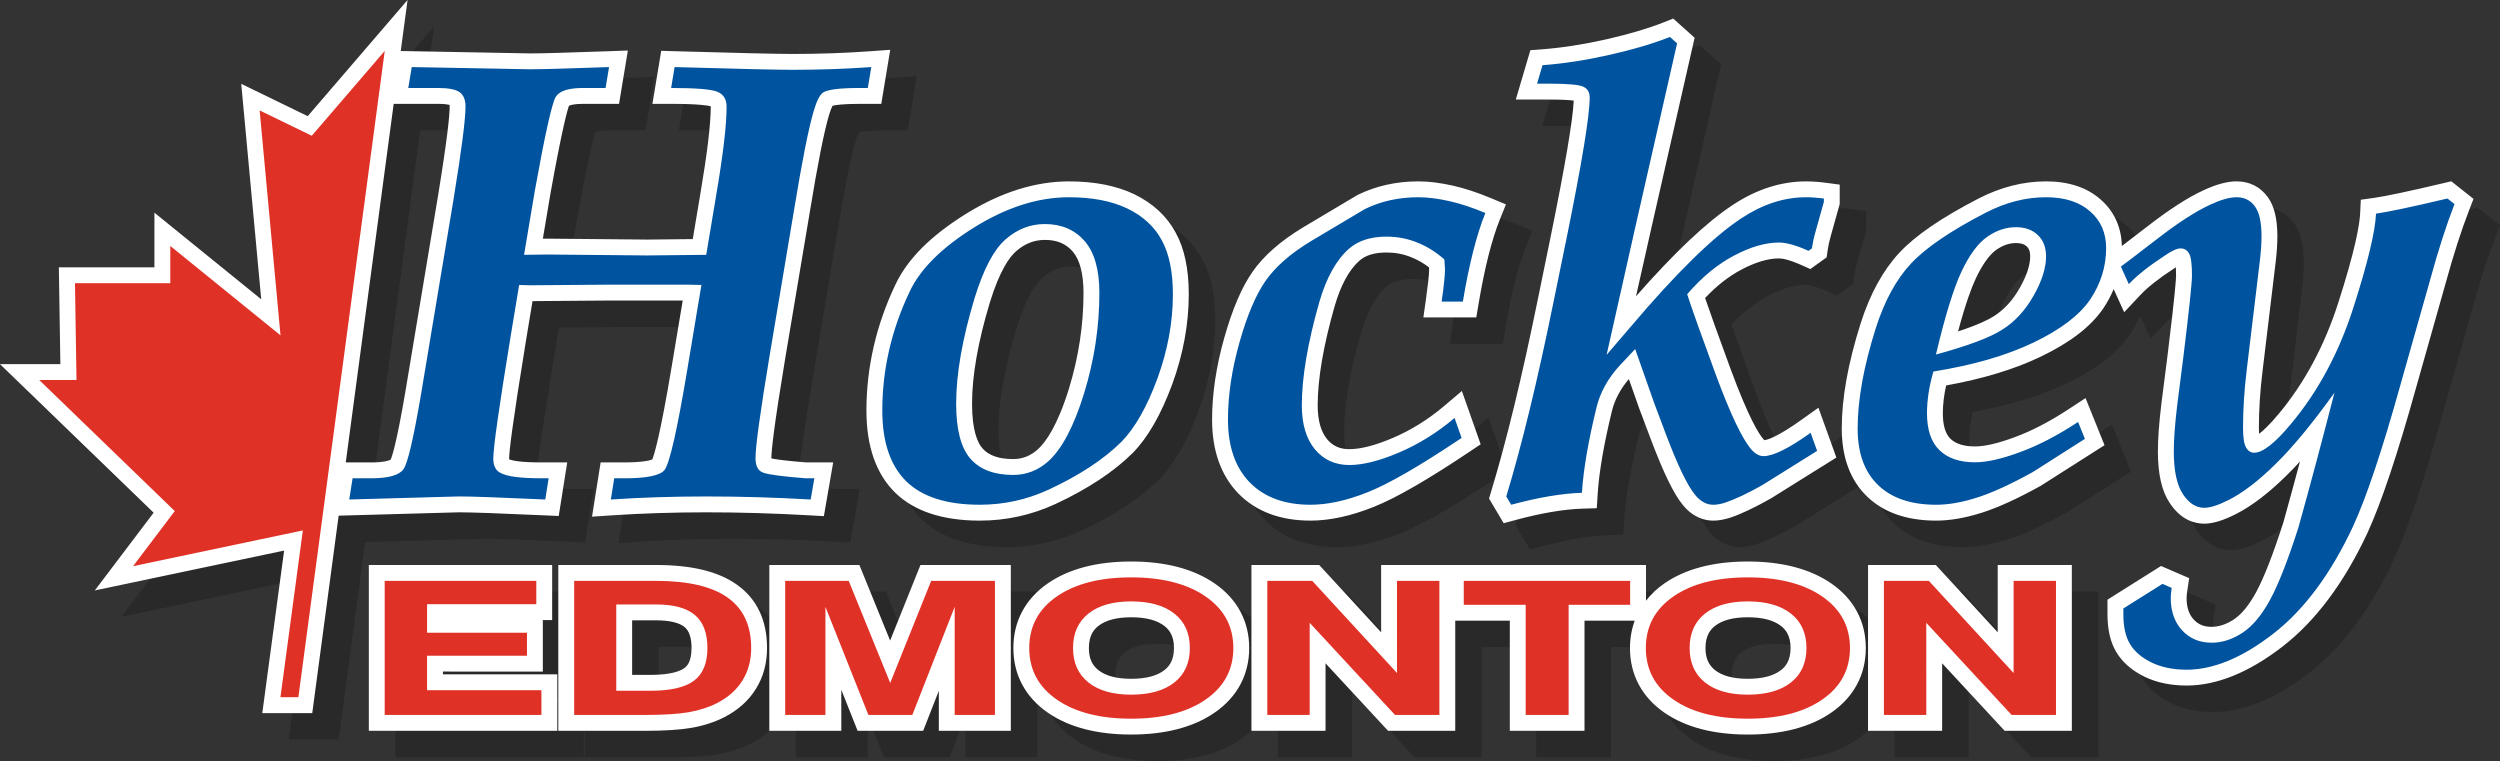 <?xml version="1.0" encoding="utf-8"?>
<!-- Generator: Adobe Illustrator 16.0.0, SVG Export Plug-In . SVG Version: 6.00 Build 0)  -->
<!DOCTYPE svg PUBLIC "-//W3C//DTD SVG 1.1//EN" "http://www.w3.org/Graphics/SVG/1.1/DTD/svg11.dtd">
<svg version="1.1" id="Layer_1_copy" xmlns="http://www.w3.org/2000/svg" xmlns:xlink="http://www.w3.org/1999/xlink" x="0px"
	 y="0px" width="283.591px" height="86.325px" viewBox="-4.45 -4.189 283.591 86.325"
	 enable-background="new -4.45 -4.189 283.591 86.325" xml:space="preserve">
<rect x="-4.45" y="-4.189" width="283.591" height="86.325" fill="#333333" stroke="none"/>
<path opacity="0.2" d="M50.596,56.926c1.412,0,4.502,0.109,9.727,0.345l1.606,0.072l0.966-6.078H59.88
	c-2.281,0-3.211-0.211-3.572-0.341c-0.002-0.025-0.003-0.055-0.003-0.088c0-0.778,0.335-3.754,1.931-13.507l0.722-4.359l8.716-0.069
	l8.32,0l-1.265,7.581c-1.317,7.869-1.974,9.943-2.191,10.453c-0.257,0.101-1.077,0.332-3.197,0.332h-2.657l-0.976,6.152l2.251-0.15
	c3.399-0.227,7.012-0.342,10.738-0.342c3.796,0,7.735,0.115,11.708,0.343l1.603,0.092l1.056-6.095h-3.045
	c-2.41-0.188-3.494-0.356-3.967-0.454c0-0.004,0-0.008,0-0.012c0-0.854,0.275-3.527,1.583-11.404l2.828-16.834
	c0.839-5.114,1.541-8.661,2.087-10.548c0.193-0.678,0.352-1.037,0.443-1.209c0.317-0.078,1.142-0.214,3.058-0.214h2.469l1.015-6.132
	l-2.279,0.165c-2.801,0.203-5.764,0.306-8.808,0.306c-1.728,0-6.583-0.113-13.319-0.31l-1.571-0.046l-0.998,6.017h2.123
	c3.161,0,4.201,0.195,4.49,0.273c0.001,0.018,0.002,0.038,0.002,0.06c0,1.961-0.393,5.256-1.167,9.797l-0.872,5.211l-5.154,0.055
	l-11.386-0.107l-0.465,0.006l0.865-5.146c1.389-7.713,1.952-9.549,2.101-9.935c0.132-0.063,0.557-0.215,1.574-0.215h4.102
	l1.001-6.049l-2.199,0.079c-4.632,0.165-7.617,0.249-8.84,0.249L44.009,4.596l0.773-5.785L33.456,11.986l-7.54-3.662l2.266,24.436
	l-12.115-9.823v6.201H5.226l0.172,10.981H-1.45l17.427,16.853L9.302,65.79l21.477-4.523l-2.476,18.436h5.668l2.993-22.396
	L50.596,56.926z M48.26,10.592c0.746,0,1.136,0.079,1.287,0.114c0.006,0.044,0.011,0.104,0.011,0.184
	c0,0.941-0.231,3.479-1.333,10.215l-3.694,22.161c-0.982,5.759-1.491,7.295-1.67,7.693c-0.151,0.08-0.709,0.308-2.181,0.308h-2.908
	l5.436-40.675H48.26z M100.081,54.684c2.156,2.113,5.395,3.185,9.626,3.185c2.962,0,5.833-0.628,8.542-1.872
	c3.685-1.712,6.643-3.664,8.811-5.82c1.704-1.742,3.206-4.362,4.467-7.789c1.243-3.399,1.873-6.831,1.873-10.201
	c0-2.874-0.485-5.159-1.479-6.979c-1.009-1.875-2.594-3.344-4.716-4.369c-2.009-0.963-4.5-1.452-7.404-1.452
	c-3.819,0-7.752,1.242-11.69,3.692c-4.015,2.502-6.63,5.13-7.989,8.022c-2.181,4.573-3.287,9.38-3.287,14.289
	C96.835,49.432,97.926,52.557,100.081,54.684z M113.795,27.328c0.992-0.876,2.065-1.302,3.279-1.302
	c1.368,0,2.369,0.416,3.147,1.301c0.821,0.943,1.238,2.531,1.238,4.717c0,3.626-0.555,7.273-1.647,10.838
	c-1.311,4.241-2.643,6.092-3.53,6.896c-0.821,0.745-1.74,1.107-2.808,1.107c-1.627,0-2.771-0.403-3.489-1.227
	c-0.534-0.617-1.17-1.992-1.17-5.043c0-3.192,0.68-7.058,2.018-11.483C111.951,29.498,113.057,27.972,113.795,27.328z
	 M139.042,54.807c-1.992-2.048-2.997-4.871-2.997-8.402c0-2.91,0.464-6.026,1.379-9.262c0.931-3.292,1.986-5.753,3.225-7.525
	c1.246-1.783,3.148-3.458,5.652-4.976l6.228-3.706l0.067-0.033c2.065-1.006,4.363-1.517,6.83-1.517c1.207,0,2.495,0.159,3.938,0.485
	c1.346,0.302,2.777,0.774,4.373,1.442L169.378,22l-0.667,1.648c-0.936,2.313-1.758,5.566-2.443,9.668l-0.251,1.503h-6.005
	l0.291-2.052c0.233-1.649,0.355-2.777,0.362-3.354l-0.018-0.277c-0.647-0.492-1.324-0.877-2.02-1.15
	c-0.896-0.36-1.807-0.532-2.799-0.532c-1.354,0-2.357,0.303-3.069,0.926c-1.17,1.034-2.12,2.778-2.817,5.178
	c-1.272,4.458-1.919,8.241-1.919,11.236c0,1.691,0.361,2.985,1.074,3.844c0.643,0.765,1.442,1.125,2.512,1.125
	c1.3,0,2.971-0.433,4.966-1.286c2.062-0.884,4.018-2.104,5.811-3.625l1.993-1.689l2.132,6.046l-1.16,0.777
	c-4.875,3.267-8.476,5.341-11.008,6.34c-2.553,1.022-4.959,1.543-7.143,1.543C143.789,57.868,141.044,56.838,139.042,54.807z
	 M174.372,10.104h-3.875l1.653-5.6l1.24-0.092c2.298-0.171,4.779-0.555,7.377-1.141c2.566-0.582,4.771-1.235,6.548-1.942
	l1.036-0.412l2.431,2.177l-4.99,21.949l-1.657,7.375c4.399-5.003,8.002-8.403,10.961-10.35c2.687-1.778,5.486-2.68,8.319-2.68
	c0.711,0,1.472,0.053,2.263,0.159l1.562,0.208v2.204l-1.007,3.599c-0.175,0.621-0.302,1.201-0.367,1.678l-0.104,0.767l-1.853,1.329
	l-0.945-0.424c-1.441-0.647-2.222-0.783-2.623-0.783c-1.228,0-2.664,0.431-4.271,1.281c-1.423,0.752-2.798,1.83-4.098,3.209
	c0.538,1.586,1.457,4.146,2.884,8.034c2.072,5.61,3.23,7.413,3.736,7.988c0.046,0.05,0.083,0.085,0.111,0.107
	c0.354-0.049,1.484-0.369,4.188-2.302l1.935-1.382l2.036,5.653l-7.453,4.654c-1.861,1.05-3.386,1.766-4.603,2.172
	c-0.717,0.226-1.33,0.33-1.905,0.33c-0.918,0-2.264-0.31-3.46-1.787c-0.989-1.179-2.172-3.599-3.599-7.372l-1.358-3.602l-1.16-3.299
	c-0.972,1.14-1.624,2.378-1.935,3.679c-0.903,3.713-1.441,6.852-1.601,9.338l-0.104,1.633l-1.635,0.051
	c-2.111,0.066-4.67,0.502-7.606,1.295l-1.319,0.356l-1.663-2.799l0.23-0.76c1.734-5.707,3.517-13.041,5.298-21.799l1.466-7.153
	c1.645-8.076,2.522-13.262,2.613-15.43C176.682,10.172,175.883,10.104,174.372,10.104z M276.616,19.376l-0.848,0.201
	c-3.947,0.934-6.617,1.5-7.938,1.685l-1.48,0.206l-0.069,1.493c-0.062,1.316-0.545,4.163-2.502,10.246
	c-1.556,4.834-3.818,9.05-6.728,12.534c-1.066,1.285-1.795,1.944-2.24,2.282c-0.012-0.182-0.021-0.405-0.021-0.679
	c0-2.009,0.137-4.145,0.405-6.352l1.501-12.47c0.129-1.089,0.191-2.039,0.191-2.904c0-1.999-0.36-3.459-1.093-4.451
	c-0.844-1.166-2.064-1.782-3.531-1.782c-1.065,0-2.296,0.332-3.756,1.011c-1.8,0.829-3.907,2.189-6.434,4.153l-0.1,0.076
	c-1.108,0.852-2.045,1.571-2.725,2.09c-0.058-2.146-0.868-3.928-2.423-5.284c-1.542-1.358-3.622-2.046-6.183-2.046
	c-2.575,0-5.154,0.657-7.669,1.953c-4.237,2.195-7.178,4.212-8.988,6.167c-1.842,1.984-3.31,4.666-4.365,7.975
	c-1.444,4.567-2.146,8.472-2.146,11.937c0,3.288,0.968,5.886,2.875,7.72c1.885,1.813,4.521,2.732,7.839,2.732
	c1.571,0,3.324-0.306,5.211-0.908c1.84-0.592,3.995-1.576,6.59-3.011l0.049-0.026l7.243-4.61l-2.154-5.347l-1.837,1.208
	c-2.189,1.44-4.279,2.528-6.219,3.236c-1.862,0.692-3.372,1.043-4.485,1.043c-1.254,0-2.19-0.293-2.783-0.871
	c-0.573-0.558-0.863-1.528-0.863-2.883c0-1.004,0.126-2.064,0.376-3.164c4.176-0.752,7.775-1.846,10.714-3.258
	c3.388-1.629,5.717-3.428,7.13-5.51c0.465-0.698,0.846-1.419,1.157-2.159l1.192,2.622l1.838-1.957
	c0.845-0.898,2.132-1.912,3.86-3.034c0.059-0.04,0.113-0.076,0.164-0.109c0.016,0.234,0.026,0.536,0.026,0.922
	c0,0.361-0.094,1.965-0.963,9.033l-0.705,5.533c-0.266,2.229-0.395,3.986-0.395,5.373c0,2.6,0.438,4.521,1.332,5.861
	c1.28,1.952,2.841,2.361,3.924,2.361c0.982,0,2.166-0.36,3.615-1.1c1.776-0.901,3.704-2.374,5.722-4.368
	c0.491-0.479,1-1.008,1.527-1.587c-0.632,2.357-1.263,4.668-1.887,6.91c-1.152,3.593-2.191,6.257-3.087,7.913
	c-0.804,1.479-1.662,2.525-2.548,3.107c-0.841,0.549-1.68,0.827-2.495,0.827c-0.881,0-1.51-0.256-2.036-0.825
	c-0.546-0.592-0.812-1.391-0.812-2.44c0-0.21,0.029-0.508,0.086-0.885l0.208-1.372l-3.192-1.379l-6.076,3.822v1.624
	c0,1.808,0.337,3.234,1.022,4.351c0.688,1.14,1.762,2.072,3.205,2.778c1.366,0.655,2.968,0.987,4.758,0.987
	c3.432,0,7.104-1.498,10.913-4.453c3.724-2.889,6.944-7.2,9.577-12.823c1.566-3.394,3.42-8.922,5.508-16.424l3.363-11.885
	c0.884-3.229,1.79-6.049,2.694-8.381l0.481-1.239L276.616,19.376z M227.673,31.456c-0.804,1.424-1.769,2.479-2.954,3.229
	c-0.627,0.4-1.813,0.985-4.051,1.719c0.868-3.247,1.555-5.04,2.012-6.012c0.735-1.56,1.536-2.679,2.305-3.229
	c0.745-0.524,1.478-0.78,2.24-0.78c0.756,0,1.071,0.224,1.256,0.404c0.157,0.151,0.365,0.429,0.365,1.109
	C228.846,28.888,228.452,30.084,227.673,31.456z M48.795,75.304h12.972v6.409H40.388V62.902h20.797v6.245h-1.058v5.844H48.795
	V75.304z M82.121,65.121c-2.117-1.493-5.114-2.219-9.165-2.219H61.882v18.811h9.757c2.288,0,4.04-0.111,5.359-0.341
	c1.373-0.24,2.626-0.647,3.73-1.212c1.545-0.798,2.748-1.878,3.574-3.21c0.835-1.345,1.259-2.901,1.259-4.626
	C85.561,69.156,84.404,66.732,82.121,65.121z M76.996,72.324c0,1.664-0.6,2.111-0.806,2.265c-0.385,0.291-1.394,0.778-3.826,0.778
	h-2.107v-6.189h2.7c1.537,0,2.664,0.267,3.262,0.774C76.735,70.387,76.996,71.185,76.996,72.324z M102.964,62.902h10.249v18.811
	h-8.165v-4.539l-1.779,4.539h-7.433l-1.852-4.66v4.66H85.82V62.902h10.216l3.487,8.572L102.964,62.902z M136.332,64.992
	c-2.394-1.649-5.578-2.485-9.466-2.485c-3.892,0-7.074,0.835-9.46,2.484c-2.553,1.767-3.902,4.302-3.902,7.329
	c0,3.025,1.349,5.559,3.901,7.328c2.381,1.65,5.564,2.487,9.461,2.487c3.891,0,7.076-0.836,9.466-2.485
	c2.567-1.77,3.923-4.305,3.923-7.33C140.256,69.296,138.9,66.762,136.332,64.992z M126.867,75.812c-1.652,0-2.908-0.335-3.733-0.994
	c-0.727-0.581-1.065-1.375-1.065-2.497c0-1.477,0.606-2.131,1.063-2.495c0.826-0.659,2.083-0.993,3.735-0.993
	c1.677,0,2.95,0.336,3.787,1.001c0.459,0.363,1.069,1.017,1.069,2.487c0,1.473-0.611,2.128-1.069,2.492
	C129.817,75.476,128.543,75.812,126.867,75.812z M206.279,64.992c-2.394-1.649-5.578-2.485-9.467-2.485
	c-3.891,0-7.073,0.835-9.459,2.483c-0.829,0.573-1.517,1.235-2.087,1.962v-4.05h-21.638h-0.834h-7.573v7.637l-7.024-7.637h-7.688
	v18.811h8.406v-7.659l7.095,7.659h7.618V69.22h6.19v12.493h8.472V69.22h5.695c-0.352,0.96-0.536,1.996-0.536,3.101
	c0,3.026,1.35,5.561,3.902,7.328c2.381,1.65,5.564,2.487,9.46,2.487c3.89,0,7.075-0.836,9.468-2.485
	c2.565-1.771,3.922-4.306,3.922-7.33C210.201,69.297,208.845,66.763,206.279,64.992z M192.015,72.32
	c0-1.477,0.606-2.131,1.063-2.495c0.826-0.659,2.082-0.993,3.733-0.993c1.678,0,2.951,0.336,3.788,1.001
	c0.458,0.363,1.068,1.017,1.068,2.487c0,1.473-0.61,2.128-1.069,2.492c-0.837,0.663-2.11,0.999-3.787,0.999
	c-1.65,0-2.906-0.335-3.73-0.994C192.354,74.236,192.015,73.442,192.015,72.32z M225.166,62.902h8.406v18.811h-7.617l-7.095-7.659
	v7.659h-8.407V62.902h7.688l7.024,7.637V62.902z"/>
<path fill="#FFFFFF" d="M47.596,53.926c1.412,0,4.502,0.109,9.727,0.345l1.606,0.072l0.966-6.078H56.88
	c-2.281,0-3.211-0.211-3.572-0.341c-0.002-0.025-0.003-0.055-0.003-0.088c0-0.778,0.335-3.754,1.931-13.507l0.722-4.359l8.716-0.069
	l8.32,0l-1.265,7.581c-1.317,7.869-1.974,9.943-2.191,10.453c-0.257,0.101-1.077,0.332-3.197,0.332h-2.657l-0.976,6.152l2.251-0.15
	c3.399-0.227,7.012-0.342,10.738-0.342c3.796,0,7.735,0.115,11.708,0.343l1.603,0.092l1.056-6.095h-3.045
	c-2.41-0.188-3.494-0.356-3.967-0.454c0-0.004,0-0.008,0-0.012c0-0.854,0.275-3.527,1.583-11.404l2.828-16.834
	c0.839-5.114,1.541-8.661,2.087-10.548c0.193-0.678,0.352-1.037,0.443-1.209c0.317-0.078,1.142-0.214,3.058-0.214h2.469l1.015-6.132
	l-2.279,0.165c-2.801,0.203-5.764,0.306-8.808,0.306c-1.728,0-6.583-0.113-13.319-0.31l-1.571-0.046l-0.998,6.017h2.123
	c3.161,0,4.201,0.195,4.49,0.273c0.001,0.018,0.002,0.038,0.002,0.06c0,1.961-0.393,5.256-1.167,9.797l-0.872,5.211l-5.154,0.055
	l-11.386-0.107l-0.465,0.006l0.865-5.146c1.389-7.713,1.952-9.549,2.101-9.935c0.132-0.063,0.557-0.215,1.574-0.215h4.102
	l1.001-6.049l-2.199,0.079c-4.632,0.165-7.617,0.249-8.84,0.249L41.009,1.596l0.773-5.785L30.456,8.986l-7.54-3.662l2.266,24.436
	l-12.115-9.823v6.201H2.226l0.172,10.981H-4.45l17.427,16.853L6.302,62.79l21.477-4.523l-2.476,18.436h5.668l2.993-22.396
	L47.596,53.926z M45.26,7.592c0.746,0,1.136,0.079,1.287,0.114c0.006,0.044,0.011,0.104,0.011,0.184
	c0,0.941-0.231,3.479-1.333,10.215l-3.694,22.161c-0.982,5.759-1.491,7.295-1.67,7.693c-0.151,0.08-0.709,0.308-2.181,0.308h-2.908
	l5.436-40.675H45.26z M97.081,51.684c2.156,2.113,5.395,3.185,9.626,3.185c2.962,0,5.833-0.628,8.542-1.872
	c3.685-1.712,6.643-3.664,8.811-5.82c1.704-1.742,3.206-4.362,4.467-7.789c1.243-3.399,1.873-6.831,1.873-10.201
	c0-2.874-0.485-5.159-1.479-6.979c-1.009-1.875-2.594-3.344-4.716-4.369c-2.009-0.963-4.5-1.452-7.404-1.452
	c-3.819,0-7.752,1.242-11.69,3.692c-4.015,2.502-6.63,5.13-7.989,8.022c-2.181,4.573-3.287,9.38-3.287,14.289
	C93.835,46.432,94.926,49.557,97.081,51.684z M110.795,24.328c0.992-0.876,2.065-1.302,3.279-1.302c1.368,0,2.369,0.416,3.147,1.301
	c0.821,0.943,1.238,2.531,1.238,4.717c0,3.626-0.555,7.273-1.647,10.838c-1.311,4.241-2.643,6.092-3.53,6.896
	c-0.821,0.745-1.74,1.107-2.808,1.107c-1.627,0-2.771-0.403-3.489-1.227c-0.534-0.617-1.17-1.992-1.17-5.043
	c0-3.192,0.68-7.058,2.018-11.483C108.951,26.498,110.057,24.972,110.795,24.328z M136.042,51.807
	c-1.992-2.048-2.997-4.871-2.997-8.402c0-2.91,0.464-6.026,1.379-9.262c0.931-3.292,1.985-5.753,3.225-7.525
	c1.246-1.783,3.148-3.458,5.652-4.976l6.228-3.706l0.067-0.033c2.065-1.006,4.363-1.517,6.83-1.517c1.207,0,2.495,0.159,3.938,0.485
	c1.346,0.302,2.777,0.774,4.373,1.442L166.378,19l-0.667,1.648c-0.936,2.313-1.758,5.566-2.443,9.668l-0.251,1.503h-6.005
	l0.291-2.052c0.233-1.649,0.355-2.777,0.362-3.354l-0.018-0.277c-0.647-0.492-1.324-0.877-2.02-1.15
	c-0.896-0.36-1.807-0.532-2.799-0.532c-1.354,0-2.357,0.303-3.069,0.926c-1.17,1.034-2.12,2.778-2.817,5.178
	c-1.272,4.458-1.919,8.241-1.919,11.236c0,1.691,0.361,2.985,1.074,3.844c0.643,0.765,1.442,1.125,2.512,1.125
	c1.3,0,2.971-0.433,4.966-1.286c2.062-0.884,4.018-2.104,5.811-3.625l1.993-1.689l2.132,6.046l-1.16,0.777
	c-4.875,3.267-8.476,5.341-11.008,6.34c-2.553,1.022-4.959,1.543-7.143,1.543C140.789,54.868,138.044,53.838,136.042,51.807z
	 M171.372,7.104h-3.875l1.653-5.6l1.24-0.092c2.298-0.171,4.779-0.555,7.377-1.141c2.566-0.582,4.771-1.235,6.548-1.942l1.036-0.412
	l2.431,2.177l-4.99,21.949l-1.657,7.375c4.399-5.003,8.002-8.403,10.961-10.35c2.687-1.778,5.486-2.68,8.319-2.68
	c0.711,0,1.472,0.053,2.263,0.159l1.562,0.208v2.204l-1.007,3.599c-0.175,0.621-0.302,1.201-0.367,1.678l-0.104,0.767l-1.853,1.329
	l-0.945-0.424c-1.441-0.647-2.222-0.783-2.623-0.783c-1.228,0-2.664,0.431-4.271,1.281c-1.423,0.752-2.798,1.83-4.098,3.209
	c0.538,1.586,1.457,4.146,2.884,8.035c2.072,5.61,3.23,7.413,3.736,7.988c0.046,0.05,0.083,0.085,0.111,0.107
	c0.354-0.049,1.484-0.369,4.188-2.302l1.935-1.382l2.036,5.653l-7.453,4.654c-1.861,1.05-3.386,1.766-4.603,2.172
	c-0.717,0.226-1.33,0.33-1.905,0.33c-0.918,0-2.264-0.31-3.46-1.787c-0.989-1.179-2.172-3.599-3.599-7.372l-1.358-3.602l-1.16-3.299
	c-0.972,1.14-1.624,2.378-1.935,3.679c-0.903,3.713-1.441,6.852-1.601,9.338l-0.104,1.633l-1.635,0.051
	c-2.111,0.066-4.67,0.502-7.606,1.295l-1.319,0.356l-1.663-2.799l0.23-0.76c1.734-5.707,3.517-13.041,5.298-21.799l1.466-7.153
	c1.645-8.076,2.522-13.262,2.613-15.43C173.682,7.172,172.883,7.104,171.372,7.104z M273.616,16.376l-0.848,0.201
	c-3.947,0.934-6.617,1.5-7.938,1.685l-1.48,0.206l-0.069,1.493c-0.062,1.316-0.545,4.163-2.502,10.246
	c-1.556,4.834-3.818,9.05-6.728,12.534c-1.066,1.285-1.795,1.944-2.24,2.282c-0.012-0.182-0.021-0.405-0.021-0.679
	c0-2.009,0.137-4.145,0.405-6.352l1.501-12.47c0.129-1.089,0.191-2.039,0.191-2.904c0-1.999-0.36-3.459-1.093-4.451
	c-0.844-1.166-2.064-1.782-3.531-1.782c-1.065,0-2.296,0.332-3.756,1.011c-1.8,0.829-3.907,2.189-6.434,4.153l-0.1,0.076
	c-1.108,0.852-2.045,1.571-2.725,2.09c-0.058-2.146-0.868-3.928-2.423-5.284c-1.542-1.358-3.622-2.046-6.183-2.046
	c-2.575,0-5.154,0.657-7.669,1.953c-4.237,2.195-7.178,4.212-8.988,6.167c-1.842,1.984-3.31,4.666-4.365,7.975
	c-1.444,4.567-2.146,8.472-2.146,11.937c0,3.288,0.968,5.886,2.875,7.72c1.885,1.813,4.521,2.732,7.839,2.732
	c1.571,0,3.324-0.306,5.211-0.908c1.84-0.592,3.995-1.576,6.59-3.011l0.049-0.026l7.243-4.61l-2.154-5.347l-1.837,1.208
	c-2.189,1.44-4.279,2.528-6.219,3.236c-1.862,0.692-3.372,1.043-4.485,1.043c-1.254,0-2.19-0.293-2.783-0.871
	c-0.573-0.558-0.863-1.528-0.863-2.883c0-1.004,0.126-2.064,0.376-3.164c4.176-0.752,7.775-1.846,10.714-3.258
	c3.388-1.629,5.717-3.428,7.13-5.51c0.465-0.698,0.846-1.419,1.157-2.159l1.192,2.622l1.838-1.957
	c0.845-0.898,2.132-1.912,3.86-3.034c0.059-0.04,0.113-0.076,0.164-0.109c0.016,0.234,0.026,0.536,0.026,0.922
	c0,0.361-0.094,1.965-0.963,9.033l-0.705,5.533c-0.266,2.229-0.395,3.986-0.395,5.373c0,2.6,0.438,4.521,1.332,5.861
	c1.28,1.952,2.841,2.361,3.924,2.361c0.982,0,2.166-0.36,3.615-1.1c1.776-0.901,3.704-2.374,5.722-4.368
	c0.491-0.479,1-1.008,1.527-1.587c-0.632,2.357-1.263,4.668-1.887,6.91c-1.152,3.593-2.191,6.257-3.087,7.913
	c-0.804,1.479-1.662,2.525-2.548,3.107c-0.841,0.549-1.68,0.827-2.495,0.827c-0.881,0-1.51-0.256-2.036-0.825
	c-0.546-0.592-0.812-1.391-0.812-2.44c0-0.21,0.029-0.508,0.086-0.885l0.208-1.372l-3.192-1.379l-6.076,3.822v1.624
	c0,1.808,0.337,3.234,1.022,4.351c0.688,1.14,1.762,2.072,3.205,2.778c1.366,0.655,2.968,0.987,4.758,0.987
	c3.432,0,7.104-1.498,10.913-4.453c3.724-2.889,6.944-7.2,9.577-12.823c1.566-3.394,3.42-8.922,5.508-16.424l3.363-11.885
	c0.884-3.229,1.79-6.049,2.694-8.381l0.481-1.239L273.616,16.376z M224.673,28.456c-0.804,1.424-1.769,2.479-2.954,3.229
	c-0.627,0.4-1.813,0.985-4.051,1.719c0.868-3.247,1.555-5.04,2.012-6.012c0.735-1.56,1.536-2.679,2.305-3.229
	c0.745-0.524,1.478-0.78,2.24-0.78c0.756,0,1.071,0.224,1.256,0.404c0.157,0.151,0.365,0.429,0.365,1.109
	C225.846,25.888,225.452,27.084,224.673,28.456z M45.795,72.304h12.972v6.409H37.388V59.902h20.797v6.245h-1.058v5.844H45.795
	V72.304z M79.121,62.121c-2.117-1.493-5.114-2.219-9.165-2.219H58.882v18.811h9.757c2.288,0,4.04-0.111,5.359-0.341
	c1.373-0.24,2.626-0.647,3.73-1.212c1.545-0.798,2.748-1.878,3.574-3.21c0.835-1.345,1.259-2.901,1.259-4.626
	C82.561,66.156,81.404,63.732,79.121,62.121z M73.996,69.324c0,1.664-0.6,2.111-0.806,2.265c-0.385,0.291-1.394,0.778-3.826,0.778
	h-2.107v-6.189h2.7c1.537,0,2.664,0.267,3.262,0.774C73.735,67.387,73.996,68.185,73.996,69.324z M99.964,59.902h10.249v18.811
	h-8.165v-4.539l-1.779,4.539h-7.433l-1.852-4.66v4.66H82.82V59.902h10.216l3.487,8.572L99.964,59.902z M133.332,61.992
	c-2.394-1.649-5.578-2.485-9.466-2.485c-3.892,0-7.074,0.835-9.46,2.484c-2.553,1.767-3.902,4.302-3.902,7.329
	c0,3.025,1.349,5.559,3.901,7.328c2.381,1.65,5.564,2.487,9.461,2.487c3.891,0,7.076-0.836,9.466-2.485
	c2.567-1.77,3.923-4.305,3.923-7.33C137.256,66.296,135.9,63.762,133.332,61.992z M123.867,72.812c-1.652,0-2.908-0.335-3.733-0.994
	c-0.727-0.581-1.065-1.375-1.065-2.497c0-1.477,0.606-2.131,1.063-2.495c0.826-0.659,2.083-0.993,3.735-0.993
	c1.677,0,2.95,0.336,3.787,1.001c0.459,0.363,1.069,1.017,1.069,2.487c0,1.473-0.611,2.128-1.069,2.492
	C126.817,72.476,125.543,72.812,123.867,72.812z M203.279,61.992c-2.394-1.649-5.578-2.485-9.467-2.485
	c-3.891,0-7.073,0.835-9.459,2.483c-0.829,0.573-1.517,1.235-2.087,1.962v-4.05h-21.638h-0.834h-7.573v7.637l-7.024-7.637h-7.688
	v18.811h8.406v-7.659l7.095,7.659h7.618V66.22h6.19v12.493h8.472V66.22h5.695c-0.352,0.96-0.536,1.996-0.536,3.101
	c0,3.026,1.35,5.561,3.902,7.328c2.381,1.65,5.564,2.487,9.46,2.487c3.89,0,7.075-0.836,9.468-2.485
	c2.565-1.771,3.922-4.306,3.922-7.33C207.201,66.297,205.845,63.763,203.279,61.992z M189.015,69.32
	c0-1.477,0.606-2.131,1.063-2.495c0.826-0.659,2.082-0.993,3.733-0.993c1.678,0,2.951,0.336,3.788,1.001
	c0.458,0.363,1.068,1.017,1.068,2.487c0,1.473-0.61,2.128-1.069,2.492c-0.837,0.663-2.11,0.999-3.787,0.999
	c-1.65,0-2.906-0.335-3.73-0.994C189.354,71.236,189.015,70.442,189.015,69.32z M222.166,59.902h8.406v18.811h-7.617l-7.095-7.659
	v7.659h-8.407V59.902h7.688l7.024,7.637V59.902z"/>
<path fill="#00539F" d="M56.88,50.064h0.906l-0.383,2.408c-5.053-0.228-8.317-0.347-9.808-0.347l-12.43,0.347l0.381-2.406h2.133
	c1.931,0,3.146-0.347,3.635-1.024c0.489-0.69,1.145-3.517,1.99-8.474L47,18.401c0.906-5.542,1.357-9.045,1.357-10.511
	c0-0.739-0.214-1.275-0.654-1.609c-0.441-0.322-1.264-0.489-2.443-0.489h-3.396l0.393-2.372L55.7,3.67
	c1.274,0,4.254-0.083,8.938-0.25l-0.393,2.372H61.67c-1.632,0-2.658,0.333-3.075,1.001C58.179,7.448,57.38,11,56.224,17.423
	l-1.227,7.294l2.622-0.036l11.345,0.107l6.698-0.071l1.12-6.698c0.799-4.684,1.191-8.044,1.191-10.094
	c0-0.858-0.356-1.43-1.072-1.716c-0.703-0.274-2.442-0.417-5.22-0.417l0.394-2.372c7.33,0.214,11.786,0.31,13.372,0.31
	c3.003,0,5.981-0.096,8.938-0.31l-0.393,2.372H93.05c-2.252,0-3.635,0.179-4.147,0.524c-0.368,0.262-0.737,0.989-1.084,2.205
	c-0.56,1.931-1.274,5.518-2.133,10.75L82.86,36.098c-1.071,6.448-1.608,10.343-1.608,11.703c0,0.883,0.298,1.432,0.894,1.633
	c0.597,0.215,2.193,0.431,4.804,0.633h0.977l-0.417,2.406c-3.957-0.227-7.901-0.346-11.811-0.346c-3.838,0-7.461,0.119-10.857,0.346
	l0.382-2.406h1.12c2.61,0,4.147-0.321,4.612-0.979c0.584-0.834,1.43-4.611,2.551-11.309l1.608-9.642l-1.537-0.036h-8.902
	l-8.938,0.071l-1.299-0.036l-0.977,5.899c-1.299,7.938-1.955,12.538-1.955,13.801c0,0.786,0.262,1.323,0.775,1.598
	C53.042,49.863,54.58,50.064,56.88,50.064z M98.341,50.398c-1.799-1.775-2.706-4.457-2.706-8.008c0-4.66,1.037-9.165,3.111-13.514
	c1.204-2.563,3.646-4.982,7.316-7.27c3.658-2.276,7.246-3.42,10.738-3.42c2.646,0,4.862,0.429,6.626,1.275
	c1.775,0.858,3.075,2.05,3.909,3.599c0.846,1.549,1.264,3.587,1.264,6.125c0,3.194-0.596,6.388-1.764,9.582
	c-1.18,3.207-2.538,5.589-4.063,7.15c-2.002,1.99-4.768,3.813-8.282,5.446c-2.468,1.133-5.065,1.704-7.783,1.704
	C102.93,53.068,100.153,52.174,98.341,50.398z M104.014,41.616c0,2.907,0.536,4.981,1.608,6.221
	c1.072,1.228,2.692,1.849,4.851,1.849c1.514,0,2.86-0.524,4.018-1.574c1.536-1.395,2.884-3.956,4.04-7.698
	c1.144-3.73,1.728-7.52,1.728-11.369c0-2.646-0.56-4.612-1.68-5.899c-1.12-1.275-2.622-1.919-4.505-1.919
	c-1.656,0-3.146,0.584-4.47,1.752c-1.322,1.156-2.491,3.373-3.492,6.626C104.717,34.215,104.014,38.22,104.014,41.616z
	 M161.492,30.02c0.715-4.278,1.571-7.627,2.55-10.046c-1.454-0.609-2.801-1.061-4.075-1.347c-1.264-0.286-2.443-0.441-3.54-0.441
	c-2.192,0-4.207,0.441-6.042,1.335l-6.149,3.659c-2.299,1.394-4.004,2.885-5.111,4.469c-1.109,1.586-2.099,3.909-2.968,6.984
	c-0.87,3.075-1.312,5.995-1.312,8.771c0,3.063,0.834,5.447,2.479,7.139c1.655,1.68,3.943,2.525,6.876,2.525
	c1.941,0,4.099-0.463,6.482-1.418c2.384-0.94,5.936-2.99,10.666-6.16l-0.799-2.266c-1.954,1.657-4.052,2.957-6.267,3.907
	c-2.229,0.953-4.124,1.431-5.674,1.431c-1.608,0-2.907-0.596-3.896-1.775c-0.989-1.191-1.489-2.86-1.489-4.993
	c0-3.194,0.667-7.103,1.99-11.739c0.797-2.741,1.918-4.755,3.36-6.03c1.049-0.918,2.467-1.371,4.255-1.371
	c1.216,0,2.358,0.215,3.456,0.656c1.095,0.429,2.132,1.072,3.109,1.93l0.071,1.121c0,0.68-0.131,1.895-0.381,3.659H161.492z
	 M184.527,45.074c1.347,3.563,2.455,5.852,3.313,6.876c0.608,0.751,1.299,1.12,2.062,1.12c0.405,0,0.847-0.084,1.335-0.237
	c1.073-0.358,2.479-1.013,4.22-1.991l6.221-3.885l-0.738-2.05c-2.468,1.764-4.243,2.646-5.34,2.646
	c-0.464,0-0.917-0.238-1.357-0.727c-1.05-1.192-2.407-4.04-4.075-8.557c-1.657-4.517-2.741-7.544-3.23-9.081
	c1.657-1.931,3.421-3.384,5.292-4.374c1.871-0.99,3.575-1.49,5.112-1.49c0.846,0,1.954,0.31,3.36,0.941l0.382-0.274
	c0.07-0.513,0.202-1.156,0.417-1.919l0.94-3.361V18.33c-0.714-0.095-1.394-0.143-2.024-0.143c-2.491,0-4.935,0.799-7.33,2.384
	c-3.241,2.133-7.425,6.245-12.572,12.323l-2.718,3.17l3.242-14.42c1.144-5.03,2.729-11.99,4.755-20.916l-0.812-0.727
	c-1.858,0.739-4.135,1.418-6.816,2.026c-2.694,0.608-5.232,1.001-7.64,1.18l-0.619,2.097h1.467c2.025,0,3.276,0.119,3.766,0.334
	c0.488,0.226,0.738,0.631,0.738,1.239c0,2.097-0.894,7.472-2.657,16.136l-1.466,7.15c-1.813,8.915-3.601,16.244-5.339,21.964
	l0.56,0.941c3.087-0.834,5.769-1.286,8.02-1.356c0.167-2.61,0.715-5.815,1.646-9.642c0.416-1.74,1.311-3.361,2.692-4.851
	l1.705-1.812l2.133,6.066L184.527,45.074z M234.462,23.953c0,2.098-0.607,4.028-1.799,5.816c-1.204,1.775-3.338,3.408-6.412,4.886
	c-3.075,1.478-6.864,2.574-11.382,3.301c-0.488,1.668-0.728,3.253-0.728,4.743c0,1.859,0.465,3.254,1.406,4.172
	c0.941,0.917,2.288,1.382,4.04,1.382c1.323,0,3.027-0.381,5.112-1.155c2.088-0.763,4.279-1.906,6.581-3.42l0.773,1.92l-5.935,3.776
	c-2.479,1.371-4.564,2.324-6.27,2.872c-1.717,0.549-3.266,0.822-4.66,0.822c-2.849,0-5.041-0.738-6.591-2.229
	c-1.549-1.489-2.323-3.635-2.323-6.423c0-3.266,0.69-7.055,2.063-11.394c0.978-3.063,2.3-5.494,3.969-7.293
	c1.656-1.788,4.492-3.718,8.497-5.792c2.265-1.168,4.54-1.752,6.841-1.752c2.121,0,3.789,0.537,4.993,1.597
	C233.855,20.843,234.462,22.225,234.462,23.953z M227.646,24.896c0-1.001-0.298-1.811-0.918-2.407
	c-0.62-0.608-1.454-0.906-2.503-0.906c-1.132,0-2.229,0.37-3.276,1.108c-1.05,0.751-2.015,2.062-2.896,3.933
	c-0.881,1.871-1.859,5.005-2.896,9.403c3.6-0.978,6.113-1.919,7.531-2.825c1.432-0.906,2.61-2.192,3.553-3.861
	C227.181,27.685,227.646,26.195,227.646,24.896z M273.183,18.328c-4.027,0.953-6.732,1.525-8.104,1.716
	c-0.096,2.062-0.953,5.637-2.586,10.714c-1.634,5.076-3.981,9.45-7.057,13.133c-1.811,2.18-3.205,3.277-4.183,3.277
	c-0.369,0-0.679-0.191-0.905-0.572c-0.238-0.394-0.357-1.145-0.357-2.252c0-2.121,0.144-4.314,0.418-6.567l1.501-12.466
	c0.118-1.001,0.179-1.895,0.179-2.693c0-1.573-0.25-2.717-0.751-3.396c-0.5-0.691-1.191-1.037-2.073-1.037
	c-0.799,0-1.8,0.286-3.003,0.846c-1.657,0.763-3.683,2.074-6.09,3.945c-2.42,1.859-3.755,2.885-4.04,3.075l0.905,1.99
	c0.94-1.001,2.323-2.098,4.158-3.289c0.752-0.513,1.312-0.763,1.718-0.763c0.417,0,0.737,0.191,0.953,0.572
	c0.227,0.382,0.333,1.216,0.333,2.491c0,0.846-0.322,3.932-0.978,9.26l-0.703,5.518c-0.251,2.107-0.382,3.837-0.382,5.16
	c0,2.216,0.346,3.837,1.037,4.874c0.68,1.036,1.489,1.549,2.419,1.549c0.68,0,1.61-0.298,2.801-0.905
	c1.597-0.811,3.361-2.156,5.279-4.052c1.931-1.883,4.16-4.576,6.687-8.093c-1.347,5.256-2.706,10.345-4.075,15.255
	c-1.192,3.719-2.266,6.459-3.219,8.223c-0.952,1.753-2.001,3.004-3.146,3.755c-1.131,0.738-2.299,1.12-3.479,1.12
	c-1.382,0-2.49-0.465-3.36-1.405c-0.857-0.931-1.287-2.146-1.287-3.66c0-0.309,0.036-0.69,0.106-1.154l-1.049-0.453l-4.434,2.788
	h0.001v0.63c0,1.441,0.251,2.586,0.764,3.421c0.511,0.847,1.322,1.537,2.442,2.085c1.12,0.537,2.442,0.811,3.979,0.811
	c3.028,0,6.306-1.357,9.81-4.075c3.516-2.728,6.529-6.78,9.046-12.155c1.513-3.277,3.324-8.664,5.41-16.16l3.359-11.87
	c0.906-3.313,1.823-6.161,2.753-8.557L273.183,18.328z"/>
<path fill="#E03127" d="M43.995,74.104h12.972v2.81H39.188V61.702h17.197v2.646h-12.39v3.242h11.332v2.602H43.995V74.104z
	 M80.761,69.324c0,1.389-0.329,2.615-0.988,3.677c-0.658,1.062-1.619,1.914-2.87,2.56c-0.943,0.482-2.014,0.828-3.216,1.039
	c-1.202,0.209-2.881,0.313-5.048,0.313h-7.957V61.702h9.274c3.633,0,6.344,0.632,8.127,1.89
	C79.867,64.852,80.761,66.761,80.761,69.324z M75.796,69.324c0-1.699-0.472-2.951-1.416-3.748c-0.944-0.801-2.415-1.198-4.423-1.198
	h-4.5v9.789h3.907c2.261,0,3.901-0.38,4.91-1.142C75.291,72.268,75.796,71.03,75.796,69.324z M96.533,73.279l-4.709-11.577h-7.205
	v15.211h4.565V64.646l4.873,12.267h4.983l4.807-12.267v12.267h4.565V61.702h-7.232L96.533,73.279z M135.456,69.32
	c0,2.453-1.048,4.402-3.146,5.849c-2.097,1.446-4.912,2.167-8.444,2.167c-3.54,0-6.351-0.722-8.436-2.167
	c-2.084-1.444-3.127-3.396-3.127-5.849c0-2.457,1.042-4.406,3.127-5.85c2.085-1.44,4.896-2.164,8.436-2.164
	c3.532,0,6.349,0.724,8.444,2.168C134.407,64.92,135.456,66.87,135.456,69.32z M130.523,69.32c0-1.672-0.582-2.973-1.751-3.898
	c-1.168-0.928-2.804-1.39-4.904-1.39c-2.08,0-3.699,0.462-4.857,1.386s-1.74,2.225-1.74,3.902c0,1.675,0.582,2.976,1.74,3.902
	c1.158,0.926,2.777,1.389,4.857,1.389c2.102,0,3.736-0.463,4.904-1.389C129.941,72.295,130.523,70.994,130.523,69.32z
	 M154.021,72.154l-9.614-10.452h-5.098v15.211h4.807V66.462l9.681,10.451h5.032V61.702h-4.808V72.154z M161.594,64.42h7.024v12.493
	h4.872V64.42h6.976v-2.718h-18.872V64.42z M205.402,69.32c0,2.453-1.049,4.402-3.145,5.849c-2.097,1.445-4.912,2.167-8.445,2.167
	c-3.54,0-6.35-0.722-8.435-2.167c-2.086-1.444-3.128-3.396-3.128-5.849c0-2.457,1.042-4.406,3.128-5.85
	c2.085-1.44,4.895-2.164,8.435-2.164c3.533,0,6.35,0.724,8.445,2.168C204.353,64.92,205.402,66.87,205.402,69.32z M200.467,69.32
	c0-1.672-0.582-2.973-1.751-3.898c-1.168-0.928-2.804-1.39-4.905-1.39c-2.08,0-3.697,0.462-4.855,1.386s-1.74,2.225-1.74,3.902
	c0,1.675,0.582,2.976,1.74,3.902c1.158,0.926,2.775,1.389,4.855,1.389c2.103,0,3.737-0.463,4.905-1.389
	C199.885,72.295,200.467,70.994,200.467,69.32z M223.966,72.154l-9.614-10.452h-5.099v15.211h4.808V66.462l9.681,10.451h5.031
	V61.702h-4.807V72.154z M30.917,11.211l-5.913-2.872l2.365,25.511L14.867,23.713v4.224H4.055l0.172,10.981H0l15.374,14.867
	l-4.73,6.251l19.259-4.056l-2.541,18.922h2.034l9.799-73.32L30.917,11.211z"/>
</svg>
